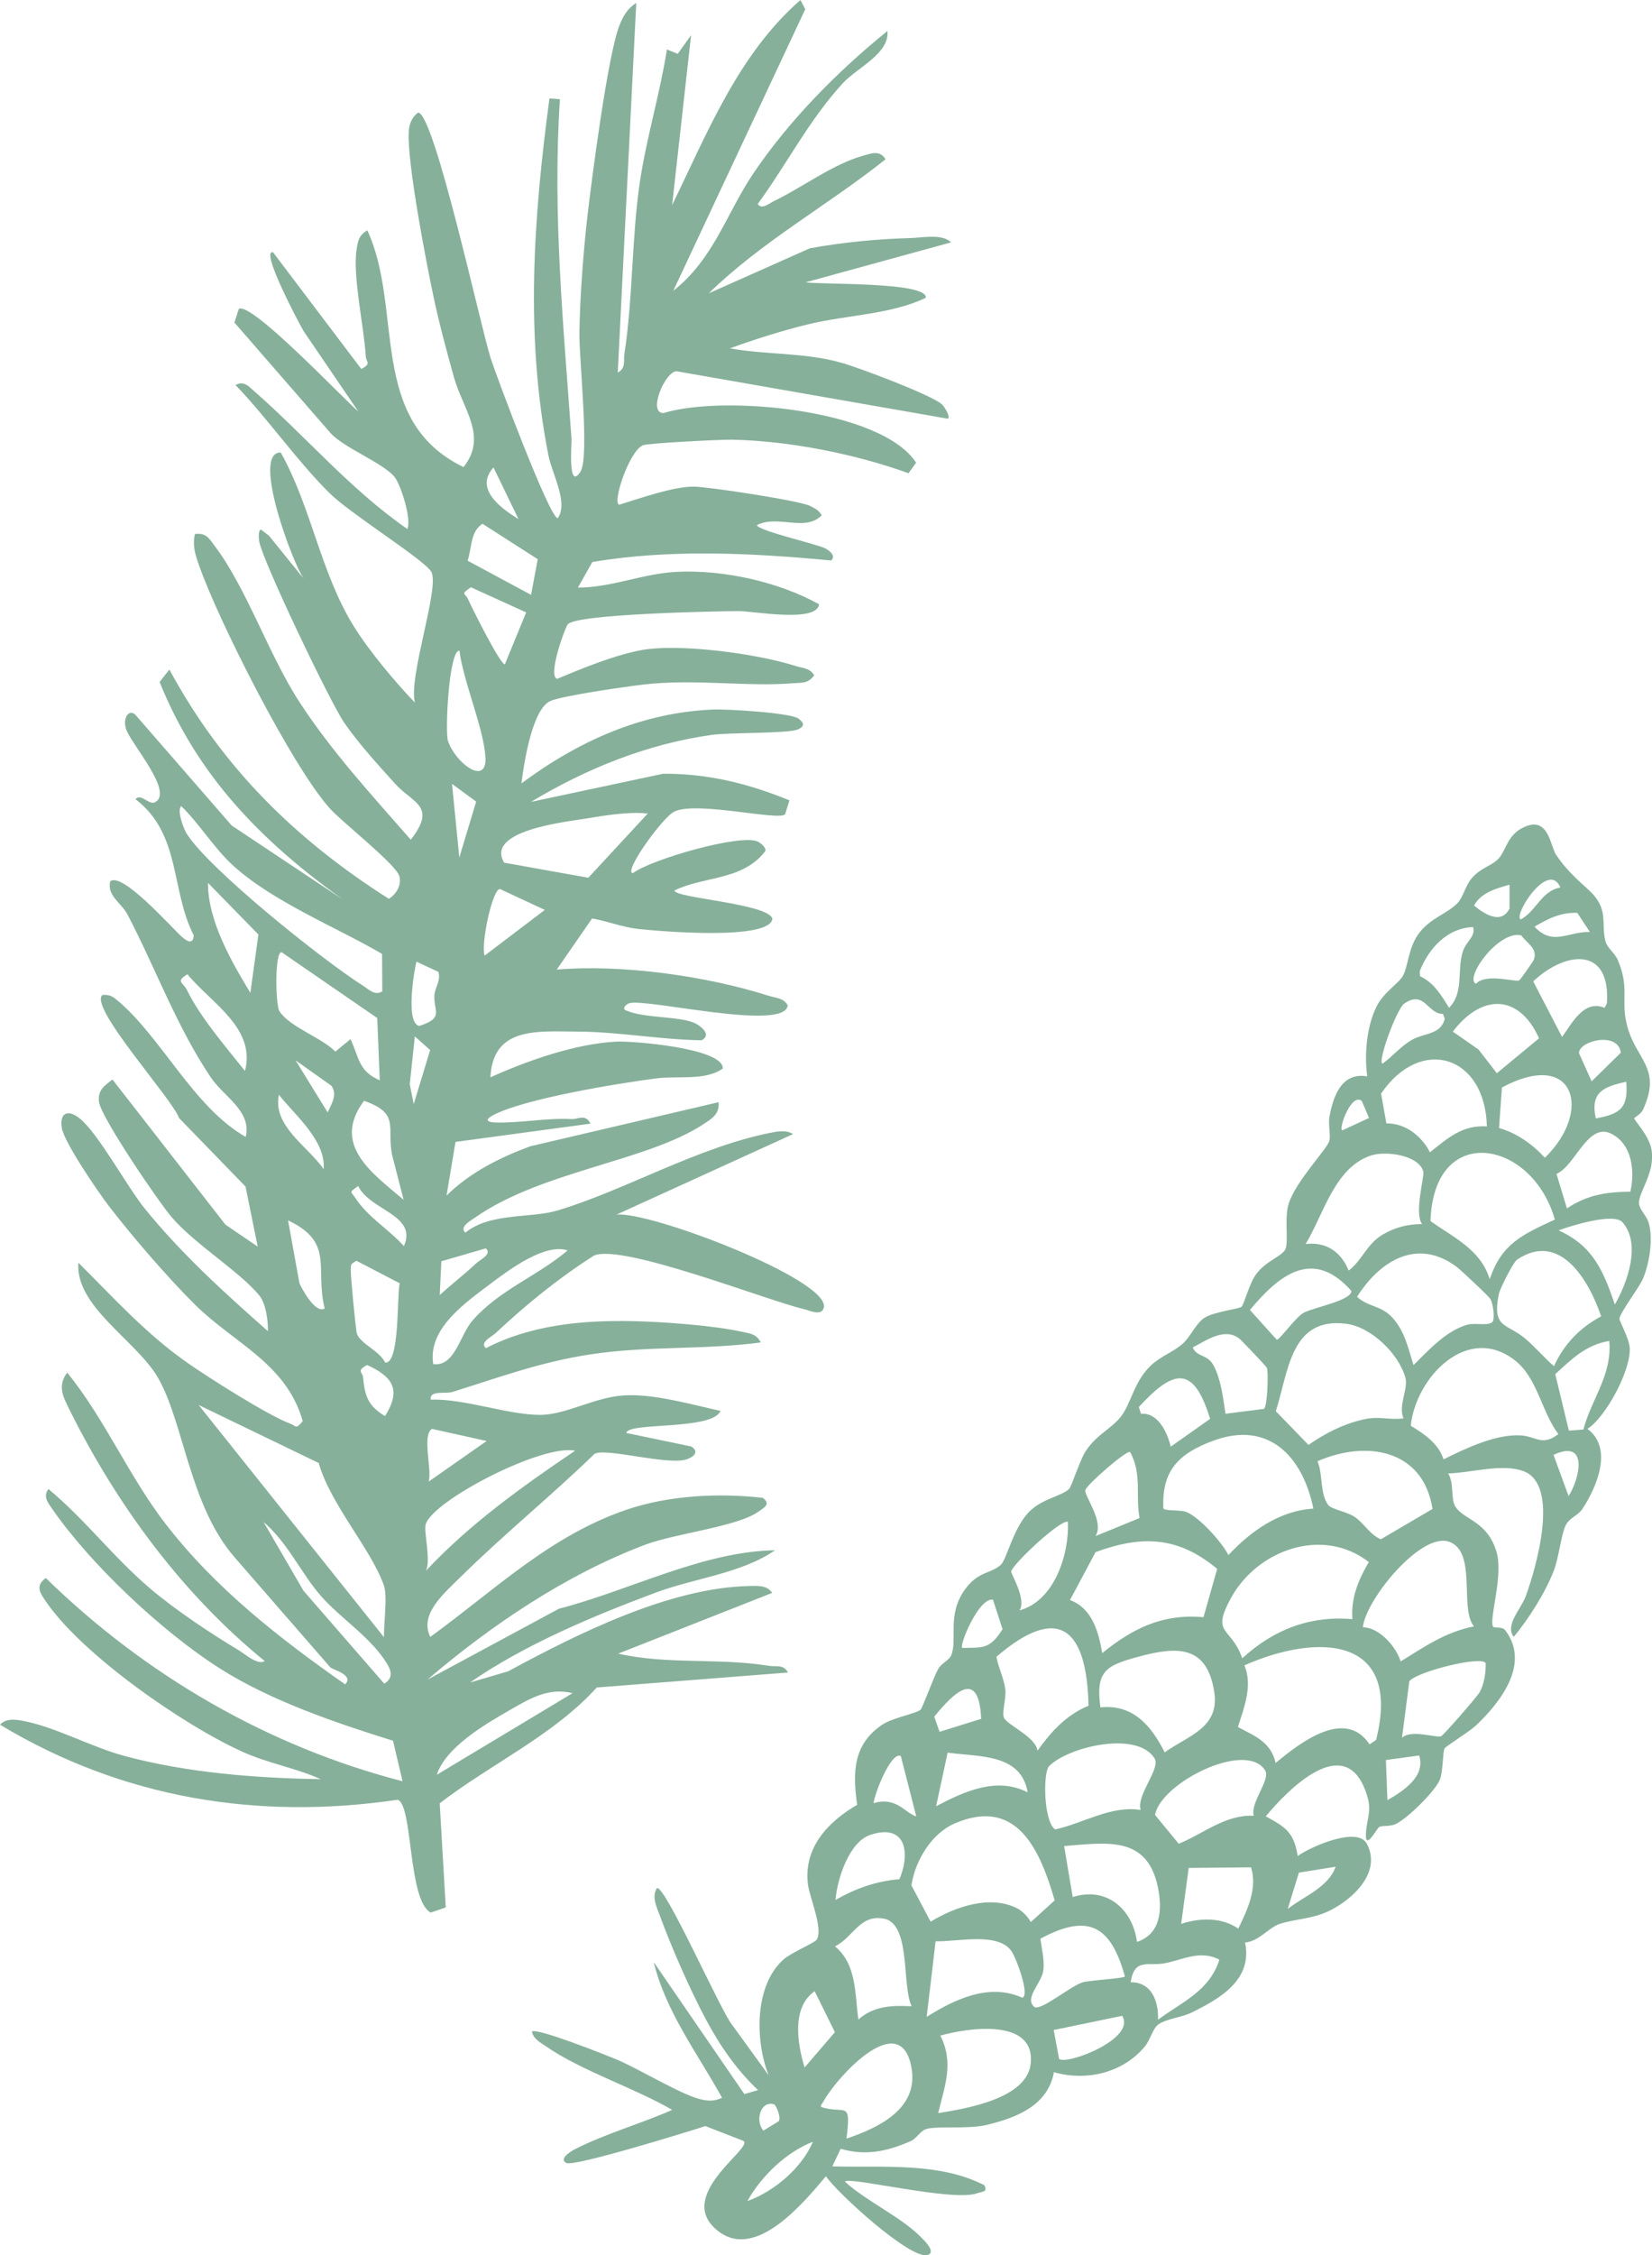 <?xml version="1.0" encoding="UTF-8"?> <svg xmlns="http://www.w3.org/2000/svg" id="Layer_2" viewBox="0 0 489.86 668.2"><defs><style> .cls-1 { fill: #86b09a; } </style></defs><g id="Layer_1-2" data-name="Layer_1"><path class="cls-1" d="M69.49,95.63l1.33-4.12c3.84-2.05,30.44,26.09,35.44,30.44l-16.23-23.84c-1.08-1.78-13.08-24.29-9.06-23.35l26.16,34.57c3.15-1.61,1.43-2.09,1.34-3.65-.49-8.64-3.98-24.05-2.72-31.85.42-2.59.69-4.1,3.17-5.58,10.86,23.48-.11,56.31,28.52,70.15,7.27-9.05-.17-17.11-2.83-26.61-2.18-7.78-4.34-15.78-6.02-23.68-2.22-10.43-7.81-39.49-7.4-48.85.1-2.32.82-4.51,2.83-5.9,4.87.5,18.6,63.95,21.5,72.85,1.83,5.63,17.31,47.01,19.86,47.36,3.25-4.6-1.66-13.05-2.77-18.68-6.93-35.31-4.42-70.29.31-105.71l3.11.22c-2.23,34.03,1.04,66.91,3.44,100.68.08,1.2-1.17,15.6,2.64,9.7,2.79-4.32-.43-33.45-.3-41.26.17-10.67,1.17-24.09,2.41-34.72,1.28-11.05,6.08-48.03,9.52-56.43,1.15-2.8,2.32-4.81,4.93-6.52l-5.49,109.55c2.52-1.35,1.64-3.51,1.98-5.67,2.5-16.01,2.17-34.44,4.52-50.43,1.95-13.28,5.99-26.39,8.08-39.64l3.2,1.3,3.96-5.52-5.62,50.33c10.44-21.4,19.61-44.67,38.05-60.77l1.43,2.73-39.13,83.43c12.02-9.42,15.84-23.11,23.76-34.81,10.72-15.83,24.9-30.16,39.73-42.16.7,6.68-8.94,10.83-13.21,15.46-9.99,10.84-16.6,23.98-25.23,35.78,1.14,1.85,3.36-.15,4.79-.84,8.15-3.91,17.62-11.01,26.31-13.41,2.5-.69,5.06-1.83,6.79,1.02-17.18,13.67-36.62,24.3-52.42,39.71l29.98-13.34c9.8-1.78,19.88-2.75,29.81-3.03,3.59-.1,9.4-1.36,12.06,1.28l-43.09,11.82c3.63.76,36.14-.26,35.61,4.58-10.22,4.96-23.37,5.08-34.89,7.87-7.68,1.86-15.77,4.44-23.21,7.13,10.95,1.96,22.15,1.19,33,4.25,5.38,1.51,26.03,9.28,29.71,12.2.94.75,2.79,3.95,1.91,4.4l-80.48-14.07c-3.42.16-8.64,12.5-3.79,12.39,17.6-5.45,64.5-1.2,74.87,14.71l-2.26,3.12c-15.92-5.75-35.24-9.55-52.19-9.94-3.23-.07-25.3,1.02-26.63,1.67-4.17,2.02-9.09,17.16-6.96,17.6,6.08-1.84,15.94-5.38,22.06-5.36,4.22.01,31.48,4.16,34.49,5.7,1.47.75,2.61,1.25,3.5,2.8-4.99,5.02-12.83-.26-19.21,2.88-.02,1.61,17.4,5.52,20.15,6.88,1.89.93,3.23,2.53,1.82,3.62-23.41-2.21-47.71-3.45-70.78.46l-4.28,7.57c9.97.03,19.2-4.17,29.38-4.66,13.67-.67,30.14,2.93,42.14,9.62-.71,5.59-19.66,1.97-23.92,2.01-7.08.06-48.13.84-50.62,3.93-.83,1.03-6.1,15.49-3.11,16.14,7.45-3.13,16.51-6.82,24.38-8.4,11.35-2.29,35.02.98,46.2,4.57,2.07.67,4.34.57,5.61,2.8-1.85,2.47-3.44,2.11-5.97,2.32-13.82,1.16-29.28-1.35-44.43.38-5.05.58-24.5,3.34-27.92,4.95-5.35,2.52-7.77,18.51-8.48,24.36,16.89-12.55,35.83-21.07,57.03-21.88,3.9-.15,22.95.94,25.19,2.73,1.63,1.31,1.81,2.22-.22,3.15-2.76,1.27-20.18.88-25.49,1.62-19.11,2.67-37.14,9.92-53.69,19.87l39.15-8.34c13.18-.1,25.33,2.9,37.5,7.88l-1.3,4.16c-2.23,1.92-26.1-3.99-32.81-.85-3.46,1.62-15.35,18.12-12.31,18.26,5.28-4.04,32.21-11.85,37.13-9.31.84.44,2.91,2.12,1.9,3.06-6.73,8.47-17.84,7.09-26.68,11.36-.35,2.25,27.61,3.84,29,8.35-.52,6.66-34.15,3.7-39.85,3.07-4.44-.49-9.16-2.32-13.6-3.11l-10.49,15.16c19.3-1.63,44.33,1.86,62.88,7.77,2.08.66,4.34.58,5.61,2.8-.71,7.93-41.91-2.15-47-.6-.83.25-2.09,1.44-1.19,2,5.21,2.55,16.46,1.74,20.87,4,1.55.79,4.92,3.35,1.78,4.97-12.14-.17-24.76-2.53-36.83-2.57-11.76-.04-25.05-1.56-25.79,13.55,11.04-4.97,25.08-9.91,37.22-10.57,4.97-.27,31.99,1.93,31.68,7.97-5.16,3.69-13.34,2.08-19.75,2.92-11.3,1.46-39.1,6-48.34,10.9-2.78,1.47-1.6,2.11.91,2.17,7.14.17,15.05-1.4,22.27-1.02,2.1.11,4.14-1.67,5.71,1.35l-40.05,5.42-2.66,15.91c6.93-6.84,15.76-11.27,24.81-14.61l55.87-13.07c.3,3.61-2.03,4.89-4.62,6.59-16.72,10.95-47.75,13.78-67.52,27.54-1.29.9-4.91,2.87-2.95,4.51,7.49-6.03,19.37-4.14,27.42-6.58,20.13-6.08,41.12-18.56,62.91-22.97,2.17-.44,4.86-.92,6.84.36l-52.38,23.87c9.66-1.17,63.32,19.28,61.5,27.52-.6,2.7-4.35.84-5.83.49-10.97-2.54-54.01-19.56-62.33-15.88-10.45,6.65-20.02,14.41-29.09,22.91-1.31,1.23-4.92,2.8-2.95,4.52,13.37-6.9,28.6-8.3,43.38-8.01,8.95.18,24.05,1.26,32.55,3.16,2.46.55,4.14.55,5.59,3.15-16.73,2.26-33.71.97-50.45,3.53-15.05,2.31-26.72,6.7-40.95,11.13-2.26.7-6.84-.63-6.5,2.3,10.02-.35,22.96,4.54,32.46,4.51,7.69-.02,15.93-5.17,24.72-5.76s19.94,2.64,28.75,4.58c-2.37,5.84-27.56,3.25-27.92,6.54l19.28,4.01c2.47,1.61.64,3.1-1.32,3.78-5.64,1.93-24.1-3.51-27.38-1.6-12.66,12.29-27.15,24.06-39.61,36.38-5.02,4.96-12.47,11.16-9.09,17.86,18.98-13.77,35.4-29.92,58.13-37.67,12.58-4.29,27.29-5.02,40.43-3.55,2.52,1.92.46,2.87-1.34,4.15-6.21,4.41-24.52,6.38-33.46,9.74-23.38,8.8-45.7,23.82-64.6,39.98l38.97-21c21.03-5.42,42.61-16.98,64.09-17.32-9.95,6.85-23.94,8.28-35.21,12.48-18.55,6.92-39.09,15.47-55.23,26.71l11.32-3.33c20.34-11.04,47.98-24.85,71.53-25.27,2.39-.04,5.27-.31,6.72,2.05l-45.63,17.98c14.3,3.31,30.03,1.21,44.67,3.62,2.15.35,4.31-.56,5.67,1.98l-56.71,4.44c-12.79,14.15-31.45,22.68-46.56,34.3l1.79,30.86-4.43,1.53c-6.84-3.43-5.24-31.84-9.82-33.43-41.59,6.13-81.66-.43-117.91-22.23,1.99-2.25,5.45-1.44,7.98-.9,8.85,1.88,19.57,7.65,28.9,10.15,18.67,5.01,38.93,6.57,58.19,6.88-7.7-3.45-15.25-4.54-23.21-8.13-17.56-7.91-47.66-28.89-58.33-44.6-1.7-2.5-3.15-4.62.05-6.86,29.54,28.82,65.92,49.93,105.77,60.21l-2.83-12.01c-17.02-5.3-36.29-11.84-51.4-21.45-16.99-10.8-38.27-30.76-49.66-47.25-1.28-1.85-2.79-3.67-1.11-5.88,10.95,9.09,19.24,20.22,30.21,29.52,7.45,6.32,17.8,13.21,26.22,18.26,1.87,1.12,5.64,4.53,7.69,3.19-24.37-19.82-43.83-46.22-57.81-74.34-2.03-4.08-3.7-7.11-.75-11.14,11.24,13.87,18.28,30.74,29.17,44.83,14.8,19.16,33.64,33.81,53.25,47.56,2.79-2.8-3.85-4.4-4.41-5.05l-28.4-32.63c-13.42-15.42-15.07-40.23-22.82-53.39-6.39-10.84-24.51-20.97-23.47-33.87,10.65,10.6,19.97,21,32.31,29.65,6.25,4.38,24.02,15.66,30.46,18.01,1.84.67,1.6,1.94,3.75-.74-4.85-17.09-20.37-23.04-31.96-34.51-7.98-7.9-18.69-20.29-25.55-29.24-3.14-4.09-13.35-19-13.94-23.17-.65-4.56,1.89-5.47,5.27-2.79,5.5,4.37,14.13,20.32,19.3,26.7,10.82,13.36,23.71,25.06,36.56,36.37.05-3.15-.56-8.1-2.53-10.54-5.55-6.88-19.05-15.17-25.89-23.09-3.91-4.52-21.17-29.83-21.68-34.35-.38-3.39,1.46-4.64,4-6.59l33.5,43.01,9.57,6.51-3.61-17.79-19.72-20.31c-1.99-5.72-26.78-32.84-22.74-36.45,1.76-.17,2.74.19,4.12,1.31,13.15,10.72,22.82,31.9,38.4,40.74,1.8-7.73-6.47-11.86-10.36-17.64-10.18-15.13-16.31-32.22-24.68-48.23-1.82-3.49-6.19-5.6-5.14-9.85,3.45-2.97,18.02,13.49,21.07,16.27,1.56,1.42,3.5,2.69,3.69-.28-6.93-13.61-3.7-29.9-17.26-40.34,1.57-1.91,3.96,1.81,5.74.92,5.83-2.9-7.16-17.37-8.55-21.73-1.12-3.51,1.08-6.15,2.92-4.03l28.4,32.63,32.83,21.85c-24.01-17.23-42.99-36.51-54.2-64.38l2.9-3.68c15.66,29,37.41,50.36,65.08,67.94,2.22-1.38,3.83-4.07,3.11-6.7-.98-3.58-17.03-16.01-20.83-20.32-11.23-12.74-32.54-54.86-38.46-71.49-1.17-3.29-2.12-6.01-1.33-9.59,3.34-.39,4.11,1.2,5.85,3.5,9.5,12.57,16.05,32.29,25.09,46.2,9.59,14.75,21.5,27.66,33.07,40.88,7.85-10.06.62-10.74-4.67-16.61-5.07-5.63-10.81-11.87-15.07-18.06-4.17-6.05-23.99-47.51-25.17-53.55-.2-1.05-.36-3.62.52-3.65l2.34,1.79,10.38,12.83c-2.95-3.7-15.86-37.65-6.89-37.48,9.18,16.36,11.77,35.7,21.8,51.72,4.49,7.17,12.16,16.34,17.98,22.39-2-7.73,7.6-34.58,4.8-38.87-2.41-3.71-24.02-17.16-30.09-23.18-9.82-9.73-18.25-22.03-27.9-32.05,2.5-1.39,3.97.45,5.67,1.94,15.29,13.4,28.46,29.09,45.29,40.72,1.31-3.04-2.03-13.24-3.79-15.41-3.47-4.26-15.21-8.67-19.09-13.13l-28.4-32.63ZM146.34,138.52c-5.78,6.26,2.19,12.13,7.4,15.28l-7.4-15.28ZM143.06,155.2c-3.69,2.41-3.1,7.22-4.41,10.93l18.83,10.13,1.97-10.57-16.39-10.5ZM68.93,256.29c-5.38-4.94-9.86-12.24-15.18-17.44-1.44,1.32.84,6.92,1.52,8.03,6.51,10.57,40.76,37.88,52.41,45.21,1.74,1.09,3.41,3.04,5.68,1.66l-.06-11.1c-13.82-8.05-32.56-15.52-44.37-26.36ZM139.64,174.01c-3.27,2.23-1.72,1.6-.82,3.61,1.21,2.7,9.43,19.1,10.87,19.26l6.33-15.42-16.39-7.45ZM136.24,192.79c-3.13-.16-4.31,23.93-3.41,26.71,2.14,6.57,11.71,13.74,11.11,4.72-.57-8.57-6.55-22.31-7.71-31.43ZM74.24,294.18l2.38-17.28-14.94-15.29c-.09,11.05,6.85,23.18,12.56,32.57ZM55.58,288.68c-3.67,2.26-1.29,2.3-.13,4.69,3.9,8.03,11.55,16.86,17.19,23.97,3.33-12.75-10.14-20.19-17.05-28.65ZM141.2,237.52l-7.17-5.25,2.17,21.81,5-16.56ZM83.52,282.16c-2.12-.33-1.84,15.66-.66,17.47,3.14,4.78,12.42,7.74,16.59,11.97l4.49-3.71c2.55,5.43,2.27,9.46,8.67,12.21l-.75-18.45-28.34-19.49ZM192.08,241.05c-5.86-.62-12.77.59-18.6,1.54s-29.68,3.53-23.99,13.02l24.96,4.47,17.63-19.03ZM97.16,329.61c1.1-2.42,3-5.32,1.11-7.89l-10.63-7.54,9.52,15.43ZM128.82,294.81c.16-2.17,2-4.4,1.16-6.85l-6.5-3.02c-.81,3.36-3.21,18.1.81,19.06,7.58-2.4,4.18-4.4,4.53-9.19ZM148.24,263.41c-2.34.18-5.7,16.58-4.54,19.75l17.85-13.55-13.32-6.2ZM95.99,346.44c.62-8.52-8.43-15.91-13.29-22.04-1.94,9.23,8.59,15.26,13.29,22.04ZM123.01,307.1l-1.51,14.16,1.18,5.89,4.87-16.01-4.54-4.04ZM107.94,326.17c-9.64,12.97,2.11,21.2,11.74,29.33l-3.46-13.46c-1.52-8.22,2.4-12.13-8.28-15.87ZM96.27,387.71c-2.96-12.05,3.02-19.51-10.86-26.12l3.4,18.72c.93,1.94,4.76,9.03,7.46,7.4ZM106.2,351.4c-2.81,2.15-2.28,1.36-.8,3.61,3.82,5.8,9.87,9.19,14.37,14.23,4.11-9.31-10.03-10.48-13.58-17.84ZM105.71,373.58c-1.84,1.04-1.63,1.03-1.7,2.74-.07,1.6,1.49,18.09,1.85,18.97,1.23,2.99,6.72,5.03,8.35,8.46,4.41.46,3.43-20.19,4.32-23.5l-12.82-6.67ZM113.86,485.12c-.11-3.92,1.1-12.11-.02-15.32-3.74-10.72-15.95-24.19-19.33-36.3l-35.62-17.2,54.97,68.82ZM144.05,369.9l-13.17,3.82-.49,10c3.49-3.16,7.27-6.07,10.71-9.3,1.31-1.23,4.92-2.8,2.95-4.52ZM108.86,404.46c-3.25,1.7-1.36,2.12-1.21,3.63.55,5.66,1.48,8.47,6.52,11.51,4.93-7.84,2.27-11.67-5.31-15.14ZM168.31,370.5c-6.57-2.17-16.94,5.43-22.32,9.48-7.9,5.95-19.24,13.66-17.52,24.22,6.42.85,7.89-8.65,11.63-12.91,8.02-9.15,19.16-13.1,28.21-20.78ZM113.96,498.88c2.46-1.53,2.24-3.51.91-5.74-4.69-7.89-13.97-13.65-19.79-20.34-5.84-6.71-9.79-15.75-16.93-21.84l11.83,20.37,23.97,27.56ZM144.3,426.98l-16.19-3.59c-3.08,1.73.08,12.25-1.01,15.62l17.2-12.03ZM170.53,429.86c-9.6-2.1-42.01,14.61-44.3,21.78-.67,2.09,1.61,10.4.1,13.75,13.02-13.86,28.49-24.93,44.2-35.53ZM169.78,501.7c-7.22-1.82-12.93,1.75-18.85,5.14-7.22,4.14-18.83,10.98-21.4,19.03l40.24-24.17Z"></path><path class="cls-1" d="M220.48,634.37l-11.32-4.4c-4.96,1.62-39.07,12.17-41.25,10.93-2.47-1.41,2-3.78,2.74-4.16,8.85-4.51,19.5-7.5,28.66-11.57-11.17-6.51-26.91-11.57-37.34-18.78-1.67-1.15-3.75-2.16-4.22-4.36.8-1.52,22.07,6.95,24.75,8.06,6.79,2.81,19.11,10.37,24.95,11.87,2.45.63,4.3.74,6.66-.38-7.22-13.04-16.74-25.58-20.26-40.2l26.87,39.11,4.06-1.18c-6.42-6.07-11.34-13.21-15.49-20.99-4.66-8.75-10.18-21.28-13.58-30.59-.93-2.54-2.6-5.7-.9-8.28,2.51-.71,18.94,36.49,22.26,40.49l10.84,14.95c-4-10.13-4.32-26.63,4.51-34.36,2.22-1.94,9.18-4.89,9.74-5.77,2.04-3.25-2.11-12.51-2.59-16.44-1.33-10.75,5.83-18.43,14.59-23.54-1.32-9.53-1.27-17.91,7.47-23.76,3.03-2.03,10.28-3.35,11.37-4.45.59-.59,3.85-9.67,5.2-12.04,1-1.75,3.26-2.6,3.86-4.05,1.95-4.74-1.38-11.92,4.05-19.48,4.01-5.58,7.73-4.6,10.73-7.41,1.72-1.62,3.78-11.57,8.86-16.15,3.91-3.51,9.06-4.13,11.31-6.25.74-.7,3.23-8.67,4.95-11.25,3.33-4.99,7.55-6.54,10.4-10.17,3.1-3.95,3.9-10.49,8.97-15.23,2.92-2.72,6.53-3.89,9.37-6.39,2.34-2.05,3.99-6.23,6.64-7.79,2.87-1.69,10.15-2.55,10.79-3.14.8-.74,2.32-7.02,4.4-9.75,2.8-3.67,6.74-4.85,8.38-6.9,1.47-1.83-.25-9.48,1.25-14.02,2.22-6.69,11.14-15.83,11.99-18.41.52-1.59-.37-4.92.08-7.3,1.13-6.11,3.61-13.22,11.19-11.9-.88-6.54-.21-14.61,2.72-20.62,2.12-4.35,6.75-7,7.93-9.29,1.55-3.01,1.54-8.38,4.79-12.63,3.37-4.4,8.26-5.64,11.34-8.82,1.68-1.73,2.31-5.14,4.19-7.33,2.69-3.13,5.49-3.5,7.67-5.54,2.76-2.58,2.65-7.87,8.83-10.02,6.33-2.21,6.89,6.09,8.51,8.56,2.7,4.13,6.24,7.33,9.48,10.26,6.48,5.85,3.73,9.82,5.18,15.37.53,2.04,2.78,3.52,3.66,5.58,3.44,8.09,1.02,11.53,2.51,18.41,2.41,11.17,10.81,13.09,4.98,25.9-.62,1.36-2.57,2.37-2.63,2.54-.17.5,4.19,4.83,5.06,9,1.44,6.96-3.91,13.02-3.63,16.33.15,1.79,2.27,3.62,2.87,5.68,1.38,4.73.23,11.97-1.67,16.48-1.18,2.8-6.48,9.58-7.02,11.88-.13.56,2.8,5.67,3.05,8.52.58,6.41-6.95,20.61-12.52,24.19,7.71,5.71,2.77,17.28-1.54,23.78-1.19,1.8-3.52,2.45-4.74,4.46-1.42,2.34-2.2,9.93-3.65,13.65-2.6,6.71-7.36,14.2-11.93,19.74-2.71-3.48,2.21-8.35,3.54-11.98,3.04-8.31,10.33-33.15-.73-37.16-6.41-2.32-15.69.59-22.27.7,1.82,2.71.71,7.56,2.17,9.86,2.53,3.98,9.5,4.2,12.2,13.45,2.03,6.96-2.08,19.05-1.13,21.94.27.83,2.7-.1,3.74,1.27,7.53,9.99-1.64,21.46-8.66,28.11-2.05,1.94-8.73,6.02-9.35,6.83-.54.71-.48,7.01-1.38,9.22-1.45,3.57-9.65,11.54-13.08,13.19-1.81.87-3.87.34-4.97.91-.63.33-4.42,7.7-3.87,1.37.45-5.08,1.99-6.44-.25-12.31-6.38-16.79-22.66-.45-29.49,7.77,5.69,3.09,8.4,4.69,9.47,11.76,3.75-2.71,17.67-8.88,20.47-3.68,4.6,8.54-4.28,16.69-11.36,20.04-5.02,2.38-10.37,2.33-14.66,3.83-2.99,1.04-5.98,5.1-10.05,5.44,2.26,11.01-7.29,16.53-15.84,20.74-3.06,1.51-7.32,1.78-9.89,3.53-1.55,1.06-2.45,4.68-4.01,6.56-6.52,7.83-17.36,10.34-26.94,7.59-1.82,9.96-11.19,13.53-20.14,15.67-5.28,1.26-14.87.19-17.82,1.21-1.77.61-2.75,2.79-4.58,3.58-6.95,3.02-13.34,4.4-20.7,2.23l-2.47,5.22c14.84.42,31.53-1.33,45.04,5.56,1.16,2.13-.55,1.84-2.09,2.4-7.26,2.64-38.16-5.1-39.22-3.43,6.28,5.74,16.49,10.39,22.28,16.18.83.83,4.96,4.59,2.32,5.52-4.9,1.74-27.02-18.47-30.23-23.31-6.68,7.95-20.65,24.8-31.77,16.4-13.69-10.34,10.21-24.66,7.36-26.82ZM221.62,652.19c7.93-2.85,16.11-9.76,19.43-17.58-7.92,3.08-15.34,10.23-19.43,17.58ZM278.2,626.13c8.13-1.32,26.43-4.23,27.44-14.76,1.31-13.65-19.08-10.41-26.81-8.21,4.13,8.08,1.26,15-.63,22.97ZM251.01,633.69c9.47-3.21,21.25-8.77,19.32-20.7-2.96-18.22-21.63,1.62-26.24,9.81-.55.97-1.22,1.38,0,1.71,6.7,1.81,8.33-2.13,6.91,9.18ZM314.06,610.09c2.44,1.81,22.93-6,18.69-12.79l-20.3,4.2,1.6,8.59ZM335.27,587.35c6.15-.06,8.32,5.54,8.11,11.1,7.21-5.32,15.24-8.5,18.2-17.78-5.58-2.98-10.72-.03-16.04,1.03-5.06,1.01-9.14-1.71-10.27,5.65ZM229.5,623.52c-3.95-1.19-5.68,4.82-3.15,7.81l4.56-2.8c.8-.97-.73-4.8-1.41-5.01ZM308.51,574.45c.38,3.04,1.28,6.42.85,9.5-.52,3.71-5.94,8.33-2.49,10.82,2.38.68,10.47-6.21,14.17-7.39,1.99-.63,12.23-1.13,12.53-1.75-4.19-15.03-10.82-18.85-25.06-11.18ZM350.24,570.06c5.53-1.83,12-2.01,16.95,1.4,2.66-5.54,5.73-11.85,3.78-18.16l-18.49.18-2.24,16.58ZM274.78,597.61c8.42-5.28,18.59-10.09,28.36-5.67,2.32-.75-1.78-11.73-3.22-13.81-3.99-5.77-16.3-2.7-22.49-2.92l-2.65,22.41ZM241.58,590.01c-6.93,4.75-5.14,15.63-3,22.6l8.99-10.46-5.99-12.13ZM381.84,565.63c4.86-3.84,11.94-6.27,14.22-12.5l-10.9,1.74-3.32,10.76ZM318.08,562.12c9.91-3.2,17.72,3.38,19.07,13.27,7.09-2.34,7.56-9.58,6.19-16.21-3.16-15.3-15.08-13.21-27.8-12.18l2.55,15.12ZM254.53,598.4c4.58-4.08,10.15-4.25,15.81-3.92-2.97-6.1-.21-23.61-7.79-25.88-7.51-1.75-9.39,5.38-14.96,8.12,6.48,5.27,5.88,14.15,6.94,21.68ZM301.68,565.48c1.5.78,3.18,2.51,3.98,4.04l7.08-6.43c-4.36-14.96-11.17-30.68-29.57-22.83-6.97,2.98-11.82,11.09-12.91,18.39l5.7,10.76c7.11-4.36,17.71-8.1,25.72-3.92ZM411.39,533.4c4.71-2.7,11.41-7.02,9.43-13.24l-9.86,1.35.44,11.89ZM349.53,546.31c7.31-2.94,13.8-8.71,22.24-8.28-1.11-4.05,5.17-10.73,3.32-13.54-5.85-8.89-31,3.91-32.59,13.29l7.03,8.54ZM415.73,514.93c2.59-2.62,10.39.13,11.61-.47.78-.39,10.71-11.75,11.44-13.09,1.36-2.48,1.82-5.76,1.76-8.57-1.23-2.31-20.6,2.57-22.65,5.38l-2.16,16.75ZM406.12,516.87l1.93-1.32c7.76-30.88-17.31-31.7-39.05-22.1,2.51,6.03-.09,12.48-1.93,18.28,4.99,2.67,9.76,4.38,11.19,10.65,7.31-6.07,20.64-16.39,27.86-5.5ZM312.87,542.08c8.42-1.85,16.54-7.16,25.36-5.78-1.34-4.48,6-12.2,4.13-15.27-5.09-8.31-25.66-3.47-31.29,2.31-1.84,1.89-1.63,16.4,1.81,18.74ZM247.75,562.97c5.86-3.37,12.14-5.62,18.95-6.14,3.34-7.89,1.9-16.65-8.64-13.14-6.3,2.1-9.8,13.05-10.32,19.28ZM345.37,519.22c6.94-4.96,16.33-7.23,14.69-17.87-2.11-13.65-10.63-13.63-22.05-10.57-9.95,2.66-13.21,4.17-11.71,15.12,9.67-.97,15.04,5.38,19.06,13.32ZM277.58,535.2c8.43-4.43,17.97-8.8,27.14-4.12-1.93-11.6-14.58-10.46-23.72-11.77l-3.42,15.88ZM415.33,492.29c7.1-4.36,13.27-8.71,21.73-10.38-4.38-5.29,1-22.11-7.35-25.08s-24.79,17.2-25.59,25.35c4.74-.02,9.84,5.63,11.21,10.11ZM259.07,534.29c1.61-.53,3.23-.63,4.89-.27,3.33.74,4.96,3.21,7.74,4.2l-4.58-17.89c-2.88-1.53-7.94,11.46-8.06,13.95ZM295.47,490.92c.58,3.27,2.16,6.23,2.62,9.55.36,2.62-1.02,6.71-.43,8.41.75,2.16,9.51,5.73,9.98,9.87,4.01-5.61,8.55-10.64,15.14-13.33-.5-22.38-8.49-30.66-27.31-14.51ZM401.02,479.77c-.47-6.28,1.76-11.65,4.87-16.92-13.65-10.63-33.16-3.62-40.96,10.8-5.89,10.87.09,8.17,3.43,17.72,9.27-8.51,20.1-12.71,32.67-11.6ZM278.6,513.15l12.34-3.85c-.64-14.82-7.82-8.18-13.91-.63l1.57,4.48ZM326.85,489.83c9.08-7.42,18.1-11.74,30.02-10.64l4.05-14.33c-11.49-9.56-22.16-10.08-36.06-4.95l-7.58,14.2c6.61,2.41,8.48,9.51,9.57,15.73ZM460.66,431.09l4.47,12.22c3.51-5.6,5.79-17-4.47-12.22ZM390.67,432.98c1.66,3.83.65,9.63,3.21,13.02.84,1.12,5.59,1.99,7.73,3.41,2.89,1.91,4.53,5.29,7.84,6.69l15.33-8.99c-2.76-17.75-19.76-20.45-34.11-14.13ZM285.35,488.29c6.37-.07,8.26.25,11.93-5.56l-2.84-8.73c-4.23-.74-10.16,13.76-9.09,14.28ZM351.84,448.03c3.83,1.58,10.49,8.91,12.42,12.75,6.56-7.06,15.24-13.21,25.19-13.76-3.16-15.45-13.26-26.22-29.73-20.11-10.2,3.78-15.26,8.8-14.76,20.05.41.81,5.15.36,6.88,1.07ZM465.21,423.9l4.31-.31c2.3-8.95,8.59-16.14,7.67-26.26-6.9,1.13-11.16,5.38-16.02,9.85l4.04,16.72ZM428.06,432.41c6.59-3.26,15.61-7.6,23.05-7.08,4.25.29,6.26,3.28,10.99-.4-4.91-6.45-6.17-16.38-12.59-21.6-14.1-11.47-29.67,4.64-31.19,19.12,4.02,2.47,8.18,5.21,9.74,9.98ZM302.3,477.18c10.37-2.86,14.74-16.54,14.38-26.23-1.92-1.02-16.07,12.14-16.84,14.66-.18.58,4.63,8.23,2.46,11.57ZM324.86,455.15l13.05-5.35c-1.26-6.78.79-13.01-2.8-19.56-1.05-.63-12.92,9.73-13.28,11.28-.39,1.72,5.71,9.34,3.03,13.62ZM387.99,428.14c5.07-3.5,10.29-6.19,16.39-7.57,4.78-1.08,7.38.3,11.8-.31-1.67-3.73,1.48-8.74.55-12.08-1.98-7.05-10.11-15.01-17.59-15.95-16.52-2.08-17.08,14.34-20.83,25.91l9.69,10ZM474.78,390.03c-3.55-10.5-12.18-25.44-24.98-16.75-1.1.75-5.05,8.61-5.37,10.18-2.05,10.21,2.3,8.55,7.71,13.07,3.14,2.62,5.6,5.63,8.66,8.29,2.92-6.52,7.72-11.44,13.98-14.79ZM462.15,364.56c10.13,4.55,13.27,11.92,16.7,21.98,3.72-6.52,7.88-17.98,2.26-24.38-2.56-2.92-15.36,1.06-18.97,2.41ZM338.34,418.93c4.98-.47,7.8,5.43,8.81,9.73l11.68-8.24c-4.93-16.17-10.88-14.65-21.14-3.52l.65,2.03ZM419.14,404.5c4.53-4.48,9.66-10.19,16.04-12.01,2.26-.64,7.12.69,7.61-1.24.37-1.45-.03-5.13-.94-6.48-.57-.84-8.63-8.42-9.88-9.36-11.58-8.7-22.71-1.99-29.56,8.83,3.27,3.1,7.17,2.48,10.56,6.28,3.66,4.1,4.54,8.89,6.18,13.98ZM363.38,418.91l11.4-1.45c1.07-.67,1.38-10.97.88-12.15-.23-.55-7.57-8.2-8.14-8.65-4.4-3.43-9.76.49-13.84,2.6,1.24,3,4.36,1.83,6.24,5.46,2.21,4.28,2.76,9.53,3.47,14.2ZM461.05,361.38c-6.68-23.77-35.96-29.02-36.87.43,6.84,4.9,14.82,8.37,17.57,17.23,3.49-10.55,9.76-13.25,19.3-17.67ZM370.63,388.15l7.97,8.83c.98-.1,5.58-6.67,7.93-7.98,2.81-1.57,14.47-3.68,14.17-6.52-11.32-12.7-21.22-4.94-30.07,5.67ZM464.63,358.05c6.18-4.06,11.68-4.87,18.82-4.95,1.37-6.06.56-14.09-5.69-17.18-6.98-3.44-10.61,9.53-16.22,11.91l3.09,10.22ZM399.92,376.48c4.03-3.06,5.42-7.99,10.16-10.71,3.8-2.18,7.28-3.02,11.6-3.08-2.39-3.25.73-14.13.38-15.51-1.24-4.85-10.97-6.25-15.42-4.83-10.91,3.49-14.16,17.52-19.49,26.27,6.01-.75,10.5,2.26,12.77,7.87ZM445.36,322.24l-.86,11.99c5.32,1.55,9.84,4.74,13.6,8.82,14.23-13.82,8.87-32.43-12.75-20.81ZM473.19,331.39c7.42-1.33,9.65-3.17,9.04-10.85-6.83,1.46-10.72,3.13-9.04,10.85ZM424.02,341.43c5.29-4.18,9.53-8.13,16.88-7.67-.52-21.09-19.63-26.98-31.38-9.71l1.58,8.83c5.59-.13,10.47,3.76,12.92,8.55ZM480.61,311.92c-.8-6.45-12.52-3.5-12.39.14l3.74,8.35,8.66-8.49ZM398.02,334.94l7.93-3.68-2.15-5.04c-3.02-2.55-6.99,8.18-5.78,8.71ZM443.86,318l12.51-10.35c-6.04-13.38-17.16-13.08-25.57-1.97l7.61,5.29,5.44,7.03ZM454.64,290.79l8.55,16.47c3.01-4.14,6.51-11.17,12.61-8.63l.69-1.33c1.14-16.85-12.09-15.65-21.85-6.52ZM409.92,315.18c3.09-2.2,5.43-5.18,8.81-7.1,3.61-2.05,8.48-1.41,9.68-6.23l-.54-1.43c-4.56.09-5.43-7.19-11.46-3.06-2.23,1.53-7.96,17.09-6.5,17.82ZM436.82,274.7c-7.66.27-13.07,6.2-15.83,13.03l.07,1.52c4.11,1.9,6.31,5.62,8.62,9.36,4.43-4.4,2.36-11.02,4.02-16.46,1.04-3.41,3.91-4.52,3.12-7.44ZM437.65,291.51c2.91-3.23,11.56-.48,12.79-.99.35-.14,4.22-5.7,4.38-6.14,1.22-3.36-1.98-4.8-3.73-7.22-6.66-1.64-16.97,12.64-13.44,14.35ZM455.01,274.58c5.52,5.88,9.9,1.4,16.43,1.57l-3.74-5.67c-4.94-.17-8.57,1.7-12.69,4.1ZM450.92,272.45c4.62-2.44,6.1-8.48,11.77-9.47-3.5-8.33-14.09,8.3-11.77,9.47ZM447.61,262.13c-3.86,1.13-8.45,2.31-10.52,6.2,3.17,2.56,7.98,5.71,10.52.9v-7.11Z"></path></g></svg> 